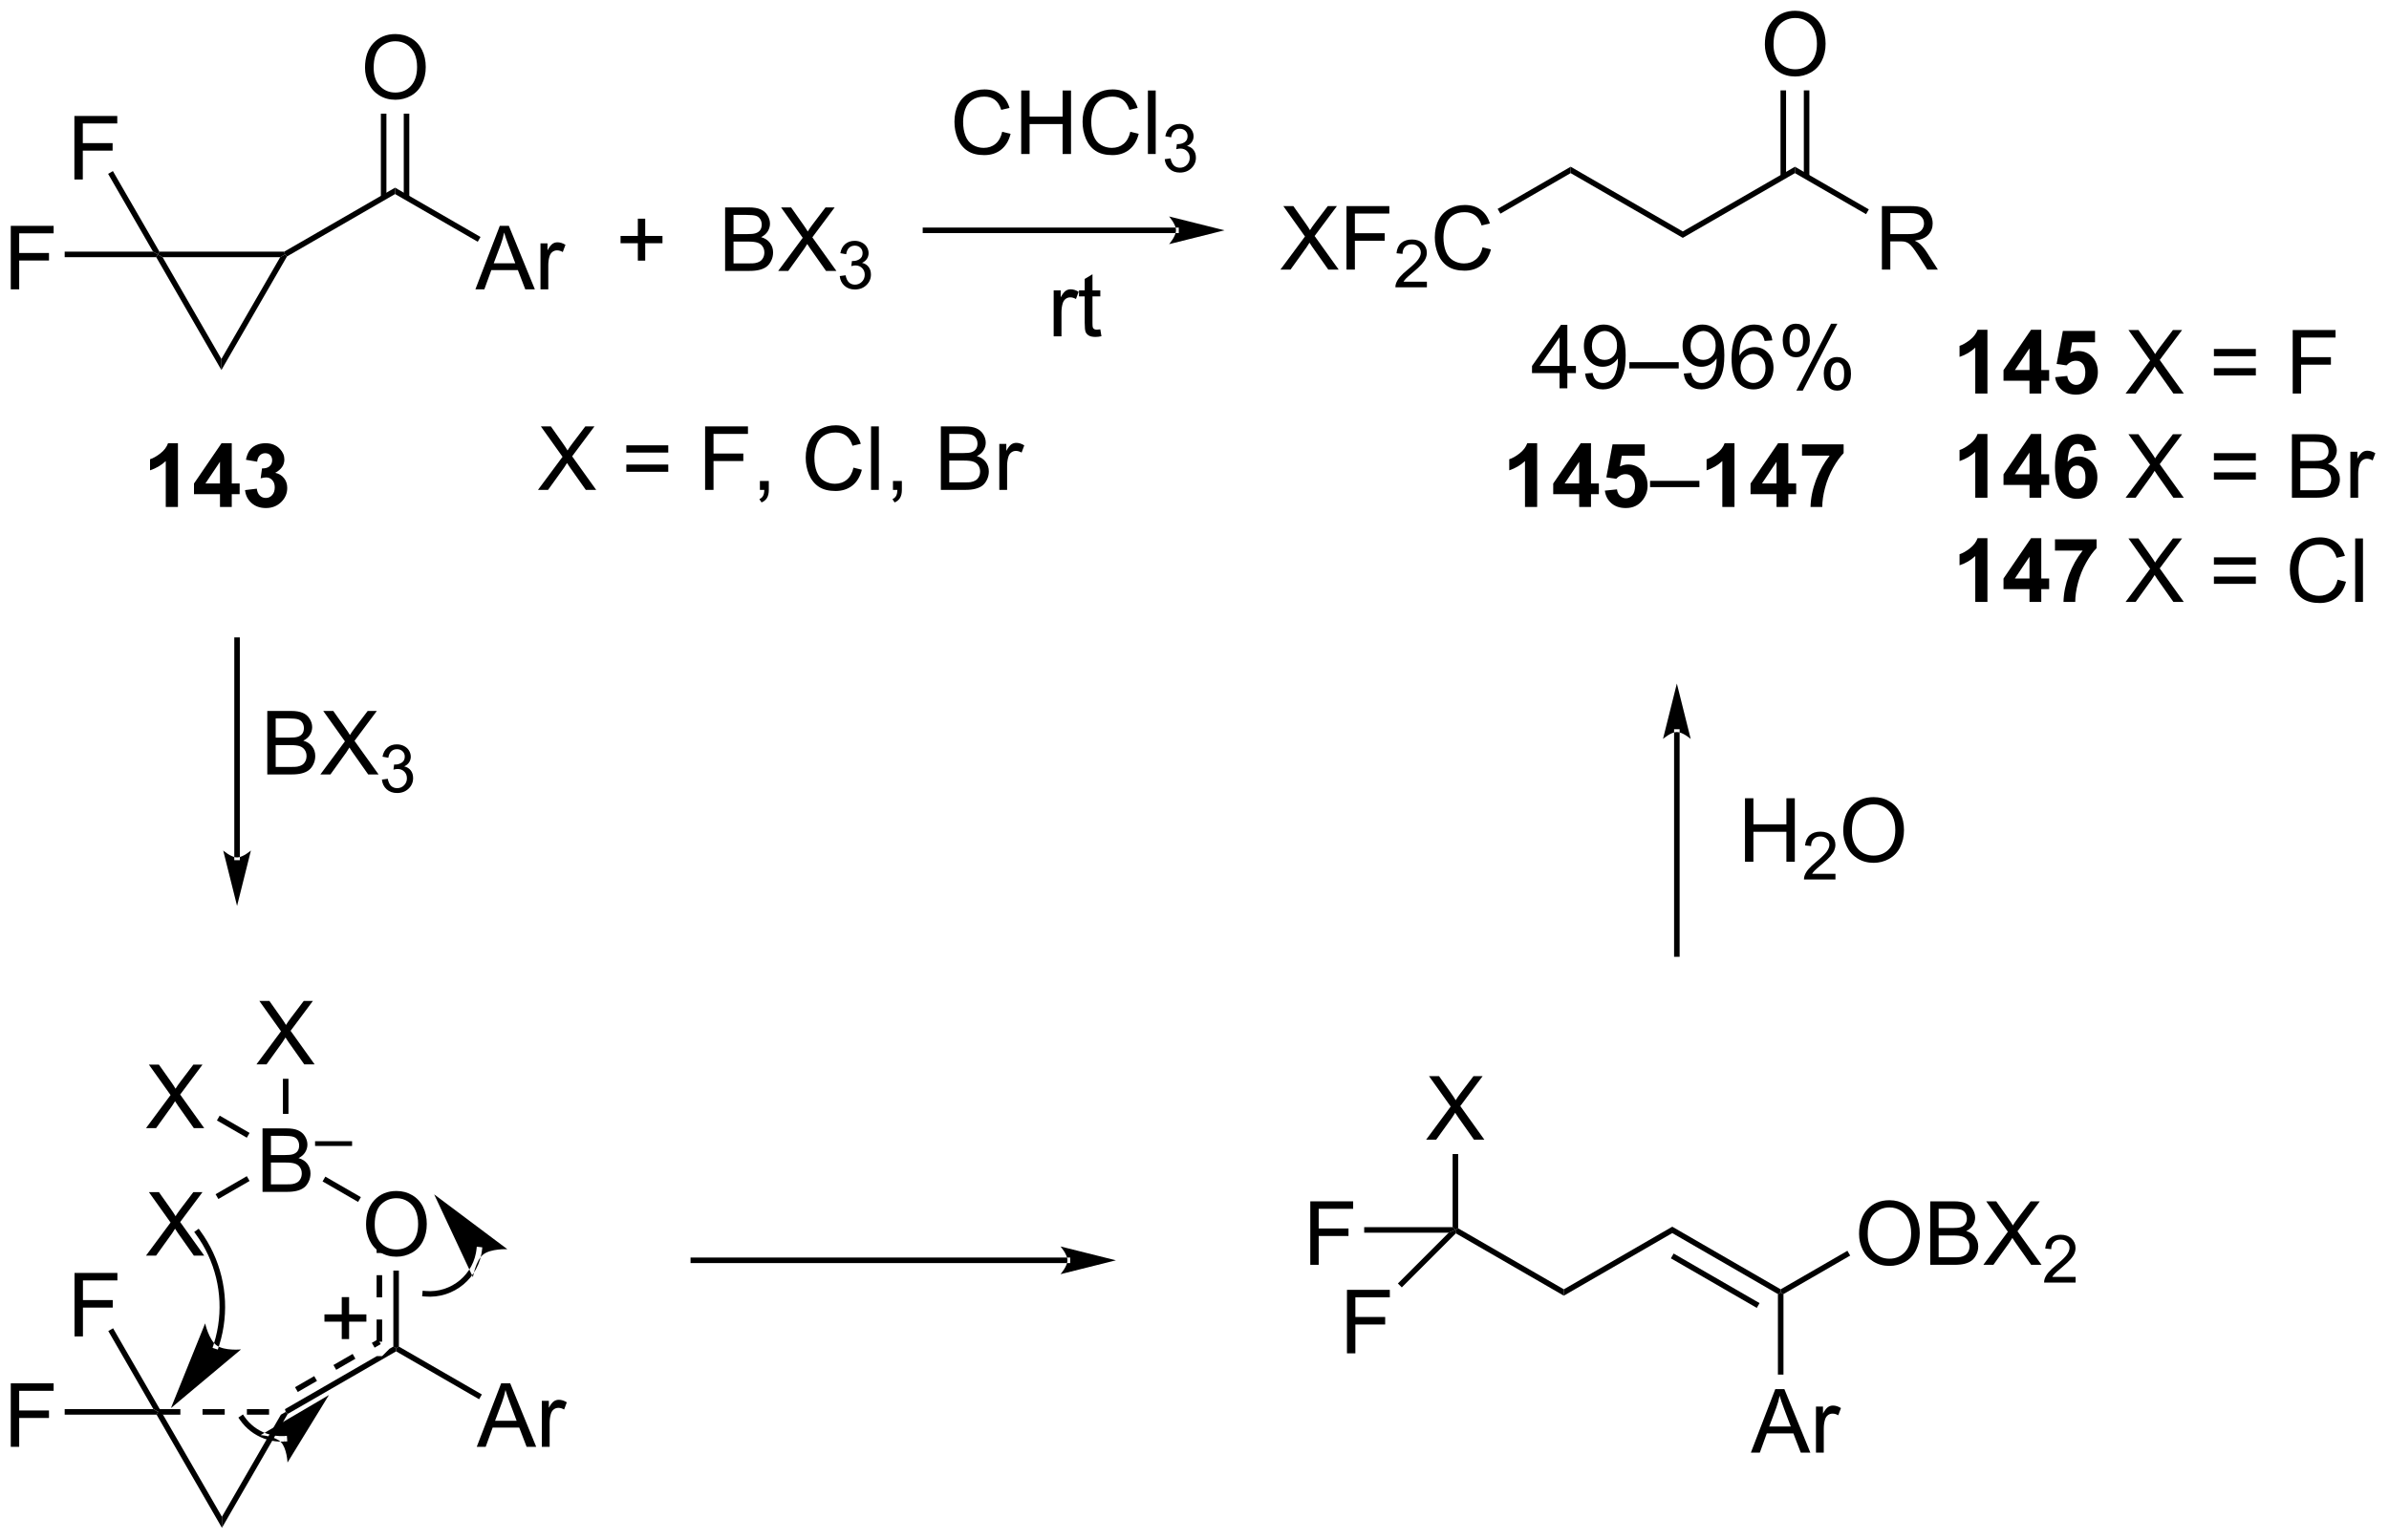 <?xml version="1.0" encoding="UTF-8"?>
<!DOCTYPE svg PUBLIC '-//W3C//DTD SVG 1.0//EN'
          'http://www.w3.org/TR/2001/REC-SVG-20010904/DTD/svg10.dtd'>
<svg stroke-dasharray="none" shape-rendering="auto" xmlns="http://www.w3.org/2000/svg" font-family="'Dialog'" text-rendering="auto" width="591" fill-opacity="1" color-interpolation="auto" color-rendering="auto" preserveAspectRatio="xMidYMid meet" font-size="12px" viewBox="0 0 591 381" fill="black" xmlns:xlink="http://www.w3.org/1999/xlink" stroke="black" image-rendering="auto" stroke-miterlimit="10" stroke-linecap="square" stroke-linejoin="miter" font-style="normal" stroke-width="1" height="381" stroke-dashoffset="0" font-weight="normal" stroke-opacity="1"
><!--Generated by the Batik Graphics2D SVG Generator--><defs id="genericDefs"
  /><g
  ><defs id="defs1"
    ><clipPath clipPathUnits="userSpaceOnUse" id="clipPath1"
      ><path d="M1.321 1.611 L222.673 1.611 L222.673 144.382 L1.321 144.382 L1.321 1.611 Z"
      /></clipPath
      ><clipPath clipPathUnits="userSpaceOnUse" id="clipPath2"
      ><path d="M-0.316 35.474 L-0.316 174.275 L214.882 174.275 L214.882 35.474 Z"
      /></clipPath
    ></defs
    ><g transform="scale(2.667,2.667) translate(-1.321,-1.611) matrix(1.029,0,0,1.029,1.646,-34.877)"
    ><path d="M6.39 51.643 L6.39 45.917 L10.255 45.917 L10.255 46.591 L7.148 46.591 L7.148 48.365 L9.835 48.365 L9.835 49.042 L7.148 49.042 L7.148 51.643 L6.39 51.643 Z" stroke="none" clip-path="url(#clipPath2)"
    /></g
    ><g transform="matrix(2.743,0,0,2.743,0.867,-97.302)"
    ><path d="M9.434 51.158 L9.867 50.908 L14.062 58.174 L13.917 58.424 L13.484 58.174 Z" stroke="none" clip-path="url(#clipPath2)"
    /></g
    ><g transform="matrix(2.743,0,0,2.743,0.867,-97.302)"
    ><path d="M13.773 58.674 L13.917 58.424 L14.35 58.674 L19.651 67.856 L19.651 68.856 Z" stroke="none" clip-path="url(#clipPath2)"
    /></g
    ><g transform="matrix(2.743,0,0,2.743,0.867,-97.302)"
    ><path d="M14.35 58.674 L13.917 58.424 L14.062 58.174 L25.318 58.174 L25.385 58.424 L24.952 58.674 Z" stroke="none" clip-path="url(#clipPath2)"
    /></g
    ><g transform="matrix(2.743,0,0,2.743,0.867,-97.302)"
    ><path d="M24.952 58.674 L25.385 58.424 L25.568 58.607 L19.651 68.856 L19.651 67.856 Z" stroke="none" clip-path="url(#clipPath2)"
    /></g
    ><g transform="matrix(2.743,0,0,2.743,0.867,-97.302)"
    ><path d="M0.656 61.574 L0.656 55.848 L4.521 55.848 L4.521 56.522 L1.414 56.522 L1.414 58.296 L4.102 58.296 L4.102 58.973 L1.414 58.973 L1.414 61.574 L0.656 61.574 Z" stroke="none" clip-path="url(#clipPath2)"
    /></g
    ><g transform="matrix(2.743,0,0,2.743,0.867,-97.302)"
    ><path d="M13.484 58.174 L13.917 58.424 L13.773 58.674 L5.517 58.674 L5.517 58.174 Z" stroke="none" clip-path="url(#clipPath2)"
    /></g
    ><g transform="matrix(2.743,0,0,2.743,0.867,-97.302)"
    ><path d="M25.568 58.607 L25.385 58.424 L25.318 58.174 L35.316 52.402 L35.316 52.979 Z" stroke="none" clip-path="url(#clipPath2)"
    /></g
    ><g transform="matrix(2.743,0,0,2.743,0.867,-97.302)"
    ><path d="M42.559 61.574 L44.759 55.848 L45.577 55.848 L47.921 61.574 L47.056 61.574 L46.39 59.84 L43.994 59.84 L43.366 61.574 L42.559 61.574 ZM44.212 59.223 L46.155 59.223 L45.556 57.637 Q45.283 56.913 45.15 56.449 Q45.041 56.999 44.843 57.543 L44.212 59.223 ZM48.429 61.574 L48.429 57.426 L49.062 57.426 L49.062 58.054 Q49.304 57.614 49.507 57.473 Q49.712 57.332 49.96 57.332 Q50.314 57.332 50.681 57.559 L50.439 58.21 Q50.181 58.059 49.923 58.059 Q49.694 58.059 49.509 58.197 Q49.327 58.335 49.249 58.582 Q49.132 58.957 49.132 59.403 L49.132 61.574 L48.429 61.574 Z" stroke="none" clip-path="url(#clipPath2)"
    /></g
    ><g transform="matrix(2.743,0,0,2.743,0.867,-97.302)"
    ><path d="M35.316 52.979 L35.316 52.402 L43.02 56.85 L42.77 57.283 Z" stroke="none" clip-path="url(#clipPath2)"
    /></g
    ><g transform="matrix(2.743,0,0,2.743,0.867,-97.302)"
    ><path d="M32.604 41.584 Q32.604 40.157 33.37 39.352 Q34.135 38.545 35.346 38.545 Q36.138 38.545 36.773 38.925 Q37.411 39.303 37.745 39.98 Q38.081 40.657 38.081 41.517 Q38.081 42.389 37.729 43.076 Q37.377 43.764 36.731 44.118 Q36.088 44.472 35.341 44.472 Q34.534 44.472 33.896 44.082 Q33.26 43.688 32.932 43.014 Q32.604 42.337 32.604 41.584 ZM33.385 41.595 Q33.385 42.631 33.94 43.227 Q34.497 43.821 35.338 43.821 Q36.193 43.821 36.745 43.22 Q37.299 42.618 37.299 41.514 Q37.299 40.813 37.062 40.293 Q36.825 39.772 36.37 39.485 Q35.916 39.196 35.349 39.196 Q34.544 39.196 33.963 39.751 Q33.385 40.303 33.385 41.595 Z" stroke="none" clip-path="url(#clipPath2)"
    /></g
    ><g transform="matrix(2.743,0,0,2.743,0.867,-97.302)"
    ><path d="M36.598 53.286 L36.598 45.726 L36.098 45.726 L36.098 53.286 ZM34.534 53.286 L34.534 45.726 L34.034 45.726 L34.034 53.286 Z" stroke="none" clip-path="url(#clipPath2)"
    /></g
    ><g transform="matrix(2.743,0,0,2.743,0.867,-97.302)"
    ><path d="M57.209 58.985 L57.209 57.414 L55.65 57.414 L55.65 56.758 L57.209 56.758 L57.209 55.201 L57.873 55.201 L57.873 56.758 L59.431 56.758 L59.431 57.414 L57.873 57.414 L57.873 58.985 L57.209 58.985 Z" stroke="none" clip-path="url(#clipPath2)"
    /></g
    ><g transform="matrix(2.743,0,0,2.743,0.867,-97.302)"
    ><path d="M105.744 56.499 L105.744 56.499 L83.15 56.499 L82.9 56.499 L82.9 55.999 L83.15 55.999 L105.744 55.999 L105.994 55.999 L105.994 56.499 ZM110.119 56.249 L105.119 54.999 C105.119 54.999 105.744 55.702 105.744 56.249 C105.744 56.795 105.119 57.499 105.119 57.499 Z" stroke="none" clip-path="url(#clipPath2)"
    /></g
    ><g transform="matrix(2.743,0,0,2.743,0.867,-97.302)"
    ><path d="M90.069 47.358 L90.826 47.548 Q90.59 48.483 89.97 48.975 Q89.35 49.465 88.457 49.465 Q87.53 49.465 86.949 49.087 Q86.371 48.709 86.066 47.996 Q85.764 47.28 85.764 46.459 Q85.764 45.563 86.105 44.9 Q86.449 44.233 87.079 43.886 Q87.709 43.54 88.467 43.54 Q89.326 43.54 89.912 43.978 Q90.498 44.415 90.73 45.209 L89.983 45.384 Q89.785 44.759 89.405 44.475 Q89.027 44.188 88.451 44.188 Q87.793 44.188 87.347 44.506 Q86.905 44.821 86.725 45.355 Q86.545 45.889 86.545 46.454 Q86.545 47.186 86.759 47.73 Q86.972 48.275 87.42 48.545 Q87.871 48.813 88.394 48.813 Q89.03 48.813 89.47 48.446 Q89.912 48.079 90.069 47.358 ZM91.784 49.366 L91.784 43.639 L92.541 43.639 L92.541 45.991 L95.518 45.991 L95.518 43.639 L96.276 43.639 L96.276 49.366 L95.518 49.366 L95.518 46.665 L92.541 46.665 L92.541 49.366 L91.784 49.366 ZM101.623 47.358 L102.381 47.548 Q102.144 48.483 101.525 48.975 Q100.905 49.465 100.011 49.465 Q99.084 49.465 98.504 49.087 Q97.925 48.709 97.621 47.996 Q97.319 47.28 97.319 46.459 Q97.319 45.563 97.66 44.9 Q98.004 44.233 98.634 43.886 Q99.264 43.54 100.022 43.54 Q100.881 43.54 101.467 43.978 Q102.053 44.415 102.285 45.209 L101.537 45.384 Q101.34 44.759 100.959 44.475 Q100.582 44.188 100.006 44.188 Q99.347 44.188 98.902 44.506 Q98.459 44.821 98.28 45.355 Q98.1 45.889 98.1 46.454 Q98.1 47.186 98.314 47.73 Q98.527 48.275 98.975 48.545 Q99.425 48.813 99.949 48.813 Q100.584 48.813 101.025 48.446 Q101.467 48.079 101.623 47.358 ZM103.211 49.366 L103.211 43.639 L103.914 43.639 L103.914 49.366 L103.211 49.366 Z" stroke="none" clip-path="url(#clipPath2)"
    /></g
    ><g transform="matrix(2.743,0,0,2.743,0.867,-97.302)"
    ><path d="M104.727 49.831 L105.254 49.761 Q105.346 50.21 105.563 50.407 Q105.782 50.604 106.096 50.604 Q106.467 50.604 106.723 50.346 Q106.981 50.089 106.981 49.708 Q106.981 49.344 106.743 49.11 Q106.506 48.874 106.139 48.874 Q105.991 48.874 105.768 48.932 L105.827 48.469 Q105.879 48.475 105.91 48.475 Q106.248 48.475 106.518 48.3 Q106.787 48.124 106.787 47.757 Q106.787 47.468 106.59 47.278 Q106.395 47.087 106.084 47.087 Q105.776 47.087 105.571 47.28 Q105.366 47.473 105.307 47.86 L104.78 47.766 Q104.877 47.235 105.219 46.944 Q105.563 46.653 106.073 46.653 Q106.424 46.653 106.719 46.803 Q107.016 46.954 107.172 47.216 Q107.329 47.475 107.329 47.768 Q107.329 48.048 107.178 48.276 Q107.03 48.505 106.737 48.639 Q107.118 48.727 107.329 49.005 Q107.54 49.28 107.54 49.696 Q107.54 50.259 107.129 50.651 Q106.719 51.042 106.092 51.042 Q105.528 51.042 105.153 50.706 Q104.78 50.368 104.727 49.831 Z" stroke="none" clip-path="url(#clipPath2)"
    /></g
    ><g transform="matrix(2.743,0,0,2.743,0.867,-97.302)"
    ><path d="M94.712 65.814 L94.712 61.665 L95.345 61.665 L95.345 62.293 Q95.587 61.853 95.79 61.712 Q95.996 61.571 96.243 61.571 Q96.597 61.571 96.964 61.798 L96.722 62.449 Q96.464 62.298 96.207 62.298 Q95.978 62.298 95.793 62.436 Q95.61 62.574 95.532 62.821 Q95.415 63.196 95.415 63.642 L95.415 65.814 L94.712 65.814 ZM98.918 65.183 L99.019 65.806 Q98.722 65.868 98.488 65.868 Q98.105 65.868 97.894 65.749 Q97.683 65.626 97.597 65.428 Q97.511 65.23 97.511 64.597 L97.511 62.212 L96.996 62.212 L96.996 61.665 L97.511 61.665 L97.511 60.636 L98.212 60.215 L98.212 61.665 L98.918 61.665 L98.918 62.212 L98.212 62.212 L98.212 64.636 Q98.212 64.939 98.248 65.025 Q98.285 65.111 98.368 65.163 Q98.454 65.212 98.61 65.212 Q98.728 65.212 98.918 65.183 Z" stroke="none" clip-path="url(#clipPath2)"
    /></g
    ><g transform="matrix(2.743,0,0,2.743,0.867,-97.302)"
    ><path d="M115.164 59.791 L117.377 56.807 L115.424 54.065 L116.328 54.065 L117.367 55.533 Q117.69 55.989 117.828 56.236 Q118.018 55.924 118.281 55.583 L119.432 54.065 L120.258 54.065 L118.245 56.763 L120.414 59.791 L119.476 59.791 L118.034 57.747 Q117.914 57.572 117.784 57.364 Q117.594 57.676 117.51 57.794 L116.073 59.791 L115.164 59.791 ZM121.12 59.791 L121.12 54.065 L124.984 54.065 L124.984 54.739 L121.877 54.739 L121.877 56.513 L124.565 56.513 L124.565 57.19 L121.877 57.19 L121.877 59.791 L121.12 59.791 Z" stroke="none" clip-path="url(#clipPath2)"
    /></g
    ><g transform="matrix(2.743,0,0,2.743,0.867,-97.302)"
    ><path d="M128.372 60.883 L128.372 61.391 L125.532 61.391 Q125.526 61.2 125.594 61.024 Q125.702 60.735 125.94 60.454 Q126.18 60.172 126.631 59.803 Q127.331 59.229 127.577 58.893 Q127.823 58.557 127.823 58.258 Q127.823 57.946 127.598 57.731 Q127.376 57.514 127.014 57.514 Q126.633 57.514 126.405 57.743 Q126.176 57.971 126.174 58.376 L125.631 58.321 Q125.688 57.713 126.051 57.397 Q126.415 57.079 127.026 57.079 Q127.645 57.079 128.004 57.422 Q128.366 57.764 128.366 58.27 Q128.366 58.528 128.26 58.778 Q128.155 59.026 127.909 59.301 Q127.665 59.577 127.096 60.057 Q126.622 60.456 126.487 60.598 Q126.352 60.741 126.264 60.883 L128.372 60.883 Z" stroke="none" clip-path="url(#clipPath2)"
    /></g
    ><g transform="matrix(2.743,0,0,2.743,0.867,-97.302)"
    ><path d="M133.39 57.783 L134.148 57.973 Q133.911 58.908 133.291 59.401 Q132.671 59.89 131.778 59.89 Q130.851 59.89 130.27 59.513 Q129.692 59.135 129.387 58.421 Q129.085 57.705 129.085 56.885 Q129.085 55.989 129.427 55.325 Q129.77 54.658 130.4 54.312 Q131.031 53.966 131.789 53.966 Q132.648 53.966 133.234 54.403 Q133.82 54.841 134.052 55.635 L133.304 55.809 Q133.106 55.184 132.726 54.901 Q132.348 54.614 131.773 54.614 Q131.114 54.614 130.669 54.932 Q130.226 55.247 130.046 55.781 Q129.867 56.315 129.867 56.88 Q129.867 57.611 130.08 58.156 Q130.294 58.7 130.742 58.971 Q131.192 59.239 131.716 59.239 Q132.351 59.239 132.791 58.872 Q133.234 58.505 133.39 57.783 Z" stroke="none" clip-path="url(#clipPath2)"
    /></g
    ><g transform="matrix(2.743,0,0,2.743,0.867,-97.302)"
    ><path d="M141.338 50.514 L141.338 51.091 L135.002 54.749 L134.752 54.316 Z" stroke="none" clip-path="url(#clipPath2)"
    /></g
    ><g transform="matrix(2.743,0,0,2.743,0.867,-97.302)"
    ><path d="M141.338 51.091 L141.338 50.514 L151.451 56.352 L151.451 56.93 Z" stroke="none" clip-path="url(#clipPath2)"
    /></g
    ><g transform="matrix(2.743,0,0,2.743,0.867,-97.302)"
    ><path d="M151.451 56.93 L151.451 56.352 L161.565 50.514 L161.565 51.091 Z" stroke="none" clip-path="url(#clipPath2)"
    /></g
    ><g transform="matrix(2.743,0,0,2.743,0.867,-97.302)"
    ><path d="M169.408 59.791 L169.408 54.065 L171.947 54.065 Q172.713 54.065 173.112 54.218 Q173.51 54.372 173.747 54.763 Q173.987 55.153 173.987 55.627 Q173.987 56.236 173.591 56.656 Q173.197 57.072 172.372 57.184 Q172.674 57.33 172.83 57.471 Q173.161 57.776 173.458 58.231 L174.455 59.791 L173.502 59.791 L172.744 58.598 Q172.411 58.083 172.195 57.809 Q171.981 57.536 171.812 57.426 Q171.643 57.317 171.466 57.276 Q171.338 57.247 171.044 57.247 L170.166 57.247 L170.166 59.791 L169.408 59.791 ZM170.166 56.591 L171.794 56.591 Q172.315 56.591 172.606 56.484 Q172.901 56.377 173.052 56.14 Q173.205 55.903 173.205 55.627 Q173.205 55.221 172.908 54.96 Q172.614 54.697 171.979 54.697 L170.166 54.697 L170.166 56.591 Z" stroke="none" clip-path="url(#clipPath2)"
    /></g
    ><g transform="matrix(2.743,0,0,2.743,0.867,-97.302)"
    ><path d="M161.565 51.091 L161.565 50.514 L168.228 54.361 L167.978 54.794 Z" stroke="none" clip-path="url(#clipPath2)"
    /></g
    ><g transform="matrix(2.743,0,0,2.743,0.867,-97.302)"
    ><path d="M158.853 39.485 Q158.853 38.058 159.618 37.253 Q160.384 36.446 161.595 36.446 Q162.387 36.446 163.022 36.826 Q163.66 37.204 163.993 37.881 Q164.329 38.558 164.329 39.417 Q164.329 40.29 163.978 40.977 Q163.626 41.665 162.98 42.019 Q162.337 42.373 161.59 42.373 Q160.782 42.373 160.144 41.983 Q159.509 41.589 159.181 40.915 Q158.853 40.238 158.853 39.485 ZM159.634 39.496 Q159.634 40.532 160.189 41.128 Q160.746 41.722 161.587 41.722 Q162.441 41.722 162.993 41.121 Q163.548 40.519 163.548 39.415 Q163.548 38.714 163.311 38.194 Q163.074 37.673 162.618 37.386 Q162.165 37.097 161.598 37.097 Q160.793 37.097 160.212 37.652 Q159.634 38.204 159.634 39.496 Z" stroke="none" clip-path="url(#clipPath2)"
    /></g
    ><g transform="matrix(2.743,0,0,2.743,0.867,-97.302)"
    ><path d="M162.866 51.409 L162.866 43.627 L162.366 43.627 L162.366 51.409 ZM160.764 51.409 L160.764 43.627 L160.264 43.627 L160.264 51.409 Z" stroke="none" clip-path="url(#clipPath2)"
    /></g
    ><g transform="matrix(2.743,0,0,2.743,0.867,-97.302)"
    ><path d="M178.925 70.974 L177.829 70.974 L177.829 66.836 Q177.228 67.399 176.41 67.669 L176.41 66.672 Q176.84 66.531 177.342 66.141 Q177.847 65.748 178.035 65.224 L178.925 65.224 L178.925 70.974 ZM182.719 70.974 L182.719 69.82 L180.375 69.82 L180.375 68.86 L182.859 65.224 L183.781 65.224 L183.781 68.857 L184.492 68.857 L184.492 69.82 L183.781 69.82 L183.781 70.974 L182.719 70.974 ZM182.719 68.857 L182.719 66.899 L181.403 68.857 L182.719 68.857 ZM185.032 69.5 L186.126 69.388 Q186.173 69.758 186.402 69.977 Q186.634 70.193 186.933 70.193 Q187.277 70.193 187.514 69.914 Q187.754 69.633 187.754 69.07 Q187.754 68.544 187.517 68.281 Q187.282 68.016 186.902 68.016 Q186.431 68.016 186.056 68.435 L185.165 68.305 L185.728 65.326 L188.629 65.326 L188.629 66.352 L186.558 66.352 L186.387 67.326 Q186.754 67.141 187.137 67.141 Q187.868 67.141 188.376 67.672 Q188.884 68.203 188.884 69.052 Q188.884 69.758 188.472 70.313 Q187.915 71.073 186.923 71.073 Q186.129 71.073 185.629 70.646 Q185.129 70.219 185.032 69.5 Z" stroke="none" clip-path="url(#clipPath2)"
    /></g
    ><g transform="matrix(2.743,0,0,2.743,0.867,-97.302)"
    ><path d="M191.384 70.974 L193.597 67.99 L191.644 65.248 L192.548 65.248 L193.587 66.716 Q193.91 67.172 194.048 67.419 Q194.238 67.107 194.501 66.766 L195.652 65.248 L196.478 65.248 L194.464 67.945 L196.634 70.974 L195.696 70.974 L194.254 68.93 Q194.134 68.755 194.004 68.547 Q193.814 68.86 193.73 68.977 L192.293 70.974 L191.384 70.974 ZM203.132 67.607 L199.351 67.607 L199.351 66.951 L203.132 66.951 L203.132 67.607 ZM203.132 69.344 L199.351 69.344 L199.351 68.688 L203.132 68.688 L203.132 69.344 ZM206.457 70.974 L206.457 65.248 L210.321 65.248 L210.321 65.922 L207.214 65.922 L207.214 67.695 L209.902 67.695 L209.902 68.373 L207.214 68.373 L207.214 70.974 L206.457 70.974 Z" stroke="none" clip-path="url(#clipPath2)"
    /></g
    ><g transform="matrix(2.743,0,0,2.743,0.867,-97.302)"
    ><path d="M178.925 80.374 L177.829 80.374 L177.829 76.236 Q177.228 76.799 176.41 77.07 L176.41 76.072 Q176.84 75.931 177.342 75.541 Q177.847 75.148 178.035 74.624 L178.925 74.624 L178.925 80.374 ZM182.719 80.374 L182.719 79.221 L180.375 79.221 L180.375 78.26 L182.859 74.624 L183.781 74.624 L183.781 78.257 L184.492 78.257 L184.492 79.221 L183.781 79.221 L183.781 80.374 L182.719 80.374 ZM182.719 78.257 L182.719 76.299 L181.403 78.257 L182.719 78.257 ZM188.735 76.049 L187.673 76.166 Q187.634 75.838 187.47 75.681 Q187.306 75.525 187.043 75.525 Q186.696 75.525 186.454 75.838 Q186.215 76.15 186.152 77.14 Q186.564 76.655 187.173 76.655 Q187.86 76.655 188.35 77.179 Q188.84 77.702 188.84 78.53 Q188.84 79.408 188.324 79.942 Q187.808 80.473 187.001 80.473 Q186.134 80.473 185.574 79.799 Q185.017 79.124 185.017 77.588 Q185.017 76.015 185.597 75.32 Q186.181 74.624 187.11 74.624 Q187.762 74.624 188.189 74.989 Q188.618 75.353 188.735 76.049 ZM186.246 78.445 Q186.246 78.978 186.491 79.27 Q186.738 79.562 187.056 79.562 Q187.36 79.562 187.564 79.325 Q187.767 79.085 187.767 78.541 Q187.767 77.984 187.548 77.723 Q187.329 77.463 187.001 77.463 Q186.683 77.463 186.465 77.713 Q186.246 77.96 186.246 78.445 Z" stroke="none" clip-path="url(#clipPath2)"
    /></g
    ><g transform="matrix(2.743,0,0,2.743,0.867,-97.302)"
    ><path d="M191.384 80.374 L193.597 77.39 L191.644 74.648 L192.548 74.648 L193.587 76.116 Q193.91 76.572 194.048 76.82 Q194.238 76.507 194.501 76.166 L195.652 74.648 L196.478 74.648 L194.464 77.346 L196.634 80.374 L195.696 80.374 L194.254 78.33 Q194.134 78.155 194.004 77.947 Q193.814 78.26 193.73 78.377 L192.293 80.374 L191.384 80.374 ZM203.132 77.007 L199.351 77.007 L199.351 76.351 L203.132 76.351 L203.132 77.007 ZM203.132 78.744 L199.351 78.744 L199.351 78.088 L203.132 78.088 L203.132 78.744 ZM206.386 80.374 L206.386 74.648 L208.535 74.648 Q209.191 74.648 209.587 74.822 Q209.985 74.994 210.209 75.356 Q210.433 75.718 210.433 76.111 Q210.433 76.478 210.233 76.804 Q210.035 77.127 209.634 77.327 Q210.152 77.478 210.431 77.846 Q210.712 78.213 210.712 78.713 Q210.712 79.116 210.54 79.463 Q210.371 79.806 210.121 79.994 Q209.871 80.181 209.493 80.278 Q209.118 80.374 208.571 80.374 L206.386 80.374 ZM207.144 77.054 L208.384 77.054 Q208.886 77.054 209.105 76.986 Q209.394 76.9 209.54 76.702 Q209.689 76.502 209.689 76.202 Q209.689 75.916 209.55 75.7 Q209.415 75.484 209.16 75.403 Q208.907 75.322 208.29 75.322 L207.144 75.322 L207.144 77.054 ZM207.144 79.697 L208.571 79.697 Q208.939 79.697 209.087 79.671 Q209.347 79.624 209.522 79.515 Q209.699 79.405 209.811 79.197 Q209.925 78.986 209.925 78.713 Q209.925 78.392 209.761 78.158 Q209.597 77.921 209.306 77.825 Q209.017 77.728 208.47 77.728 L207.144 77.728 L207.144 79.697 ZM211.657 80.374 L211.657 76.226 L212.29 76.226 L212.29 76.853 Q212.532 76.413 212.735 76.273 Q212.941 76.132 213.189 76.132 Q213.543 76.132 213.91 76.359 L213.668 77.01 Q213.41 76.859 213.152 76.859 Q212.923 76.859 212.738 76.997 Q212.556 77.135 212.478 77.382 Q212.36 77.757 212.36 78.202 L212.36 80.374 L211.657 80.374 Z" stroke="none" clip-path="url(#clipPath2)"
    /></g
    ><g transform="matrix(2.743,0,0,2.743,0.867,-97.302)"
    ><path d="M178.925 89.774 L177.829 89.774 L177.829 85.636 Q177.228 86.199 176.41 86.469 L176.41 85.472 Q176.84 85.332 177.342 84.941 Q177.847 84.548 178.035 84.024 L178.925 84.024 L178.925 89.774 ZM182.719 89.774 L182.719 88.621 L180.375 88.621 L180.375 87.66 L182.859 84.024 L183.781 84.024 L183.781 87.657 L184.492 87.657 L184.492 88.621 L183.781 88.621 L183.781 89.774 L182.719 89.774 ZM182.719 87.657 L182.719 85.699 L181.403 87.657 L182.719 87.657 ZM185.017 85.144 L185.017 84.126 L188.769 84.126 L188.769 84.923 Q188.306 85.378 187.824 86.235 Q187.345 87.089 187.092 88.053 Q186.84 89.016 186.845 89.774 L185.785 89.774 Q185.814 88.587 186.274 87.352 Q186.738 86.118 187.512 85.144 L185.017 85.144 Z" stroke="none" clip-path="url(#clipPath2)"
    /></g
    ><g transform="matrix(2.743,0,0,2.743,0.867,-97.302)"
    ><path d="M191.384 89.774 L193.597 86.79 L191.644 84.048 L192.548 84.048 L193.587 85.516 Q193.91 85.972 194.048 86.219 Q194.238 85.907 194.501 85.566 L195.652 84.048 L196.478 84.048 L194.464 86.746 L196.634 89.774 L195.696 89.774 L194.254 87.73 Q194.134 87.555 194.004 87.347 Q193.814 87.66 193.73 87.777 L192.293 89.774 L191.384 89.774 ZM203.132 86.407 L199.351 86.407 L199.351 85.751 L203.132 85.751 L203.132 86.407 ZM203.132 88.144 L199.351 88.144 L199.351 87.488 L203.132 87.488 L203.132 88.144 ZM210.504 87.766 L211.261 87.957 Q211.024 88.891 210.405 89.384 Q209.785 89.873 208.892 89.873 Q207.964 89.873 207.384 89.496 Q206.806 89.118 206.501 88.404 Q206.199 87.688 206.199 86.868 Q206.199 85.972 206.54 85.308 Q206.884 84.641 207.514 84.295 Q208.144 83.949 208.902 83.949 Q209.761 83.949 210.347 84.386 Q210.933 84.824 211.165 85.618 L210.418 85.792 Q210.22 85.167 209.839 84.884 Q209.462 84.597 208.886 84.597 Q208.228 84.597 207.782 84.915 Q207.339 85.23 207.16 85.764 Q206.98 86.298 206.98 86.863 Q206.98 87.594 207.194 88.139 Q207.407 88.683 207.855 88.954 Q208.306 89.222 208.829 89.222 Q209.464 89.222 209.905 88.855 Q210.347 88.488 210.504 87.766 ZM212.091 89.774 L212.091 84.048 L212.794 84.048 L212.794 89.774 L212.091 89.774 Z" stroke="none" clip-path="url(#clipPath2)"
    /></g
    ><g transform="matrix(2.743,0,0,2.743,0.867,-97.302)"
    ><path d="M20.814 112.823 L20.814 112.823 L20.814 93.225 L20.814 92.975 L21.314 92.975 L21.314 93.225 L21.314 112.823 L21.314 113.073 L20.814 113.073 ZM21.064 117.198 L22.314 112.198 C22.314 112.198 21.611 112.823 21.064 112.823 C20.517 112.823 19.814 112.198 19.814 112.198 Z" stroke="none" clip-path="url(#clipPath2)"
    /></g
    ><g transform="matrix(2.743,0,0,2.743,0.867,-97.302)"
    ><path d="M23.79 105.337 L23.79 99.61 L25.939 99.61 Q26.595 99.61 26.991 99.784 Q27.389 99.956 27.613 100.318 Q27.837 100.68 27.837 101.073 Q27.837 101.441 27.637 101.766 Q27.439 102.089 27.038 102.29 Q27.556 102.441 27.834 102.808 Q28.116 103.175 28.116 103.675 Q28.116 104.079 27.944 104.425 Q27.775 104.769 27.525 104.956 Q27.275 105.144 26.897 105.24 Q26.522 105.337 25.975 105.337 L23.79 105.337 ZM24.548 102.016 L25.788 102.016 Q26.29 102.016 26.509 101.948 Q26.798 101.862 26.944 101.665 Q27.092 101.464 27.092 101.165 Q27.092 100.878 26.954 100.662 Q26.819 100.446 26.564 100.365 Q26.311 100.284 25.694 100.284 L24.548 100.284 L24.548 102.016 ZM24.548 104.659 L25.975 104.659 Q26.342 104.659 26.491 104.633 Q26.751 104.587 26.926 104.477 Q27.103 104.368 27.215 104.159 Q27.329 103.948 27.329 103.675 Q27.329 103.355 27.165 103.12 Q27.001 102.883 26.709 102.787 Q26.42 102.691 25.874 102.691 L24.548 102.691 L24.548 104.659 ZM28.577 105.337 L30.79 102.352 L28.837 99.61 L29.741 99.61 L30.78 101.079 Q31.103 101.534 31.241 101.782 Q31.431 101.469 31.694 101.128 L32.845 99.61 L33.67 99.61 L31.657 102.308 L33.827 105.337 L32.889 105.337 L31.447 103.292 Q31.327 103.118 31.197 102.909 Q31.006 103.222 30.923 103.339 L29.485 105.337 L28.577 105.337 Z" stroke="none" clip-path="url(#clipPath2)"
    /></g
    ><g transform="matrix(2.743,0,0,2.743,0.867,-97.302)"
    ><path d="M34.128 105.802 L34.656 105.731 Q34.747 106.181 34.964 106.378 Q35.183 106.575 35.497 106.575 Q35.868 106.575 36.124 106.317 Q36.382 106.059 36.382 105.679 Q36.382 105.315 36.144 105.081 Q35.907 104.845 35.54 104.845 Q35.392 104.845 35.169 104.903 L35.228 104.44 Q35.281 104.446 35.312 104.446 Q35.65 104.446 35.919 104.27 Q36.189 104.095 36.189 103.728 Q36.189 103.439 35.991 103.249 Q35.796 103.058 35.486 103.058 Q35.177 103.058 34.972 103.251 Q34.767 103.444 34.708 103.831 L34.181 103.737 Q34.279 103.206 34.62 102.915 Q34.964 102.624 35.474 102.624 Q35.825 102.624 36.12 102.774 Q36.417 102.925 36.574 103.186 Q36.73 103.446 36.73 103.739 Q36.73 104.019 36.579 104.247 Q36.431 104.476 36.138 104.61 Q36.519 104.698 36.73 104.976 Q36.941 105.251 36.941 105.667 Q36.941 106.23 36.531 106.622 Q36.12 107.013 35.493 107.013 Q34.929 107.013 34.554 106.677 Q34.181 106.339 34.128 105.802 Z" stroke="none" clip-path="url(#clipPath2)"
    /></g
    ><g transform="matrix(2.743,0,0,2.743,0.867,-97.302)"
    ><path d="M12.852 137.244 L15.066 134.259 L13.113 131.517 L14.016 131.517 L15.055 132.986 Q15.378 133.441 15.516 133.689 Q15.706 133.376 15.969 133.035 L17.12 131.517 L17.946 131.517 L15.933 134.215 L18.102 137.244 L17.165 137.244 L15.722 135.199 Q15.602 135.025 15.472 134.816 Q15.282 135.129 15.198 135.246 L13.761 137.244 L12.852 137.244 Z" stroke="none" clip-path="url(#clipPath2)"
    /></g
    ><g transform="matrix(2.743,0,0,2.743,0.867,-97.302)"
    ><path d="M23.361 142.994 L23.361 137.267 L25.509 137.267 Q26.166 137.267 26.561 137.441 Q26.96 137.613 27.184 137.975 Q27.408 138.337 27.408 138.731 Q27.408 139.098 27.207 139.423 Q27.009 139.746 26.608 139.947 Q27.127 140.098 27.405 140.465 Q27.686 140.832 27.686 141.332 Q27.686 141.736 27.515 142.082 Q27.345 142.426 27.095 142.613 Q26.845 142.801 26.468 142.897 Q26.093 142.994 25.546 142.994 L23.361 142.994 ZM24.119 139.673 L25.358 139.673 Q25.861 139.673 26.08 139.606 Q26.369 139.519 26.515 139.322 Q26.663 139.121 26.663 138.822 Q26.663 138.535 26.525 138.319 Q26.39 138.103 26.134 138.022 Q25.882 137.941 25.265 137.941 L24.119 137.941 L24.119 139.673 ZM24.119 142.316 L25.546 142.316 Q25.913 142.316 26.061 142.29 Q26.322 142.244 26.496 142.134 Q26.673 142.025 26.785 141.816 Q26.9 141.606 26.9 141.332 Q26.9 141.012 26.736 140.777 Q26.572 140.54 26.28 140.444 Q25.991 140.348 25.444 140.348 L24.119 140.348 L24.119 142.316 Z" stroke="none" clip-path="url(#clipPath2)"
    /></g
    ><g transform="matrix(2.743,0,0,2.743,0.867,-97.302)"
    ><path d="M28.099 138.852 L28.099 138.426 L31.437 138.426 L31.437 138.852 L28.099 138.852 Z" stroke="none" clip-path="url(#clipPath2)"
    /></g
    ><g transform="matrix(2.743,0,0,2.743,0.867,-97.302)"
    ><path d="M19.248 136.551 L19.498 136.118 L22.194 137.675 L21.944 138.108 Z" stroke="none" clip-path="url(#clipPath2)"
    /></g
    ><g transform="matrix(2.743,0,0,2.743,0.867,-97.302)"
    ><path d="M22.811 131.494 L25.025 128.509 L23.072 125.767 L23.976 125.767 L25.015 127.236 Q25.337 127.691 25.476 127.939 Q25.666 127.626 25.929 127.285 L27.08 125.767 L27.905 125.767 L25.892 128.465 L28.061 131.494 L27.124 131.494 L25.681 129.449 Q25.561 129.275 25.431 129.066 Q25.241 129.379 25.158 129.496 L23.72 131.494 L22.811 131.494 Z" stroke="none" clip-path="url(#clipPath2)"
    /></g
    ><g transform="matrix(2.743,0,0,2.743,0.867,-97.302)"
    ><path d="M25.7 135.959 L25.2 135.959 L25.2 132.793 L25.7 132.793 Z" stroke="none" clip-path="url(#clipPath2)"
    /></g
    ><g transform="matrix(2.743,0,0,2.743,0.867,-97.302)"
    ><path d="M12.852 148.744 L15.066 145.759 L13.113 143.017 L14.016 143.017 L15.055 144.486 Q15.378 144.941 15.516 145.189 Q15.706 144.876 15.969 144.535 L17.12 143.017 L17.946 143.017 L15.933 145.715 L18.102 148.744 L17.165 148.744 L15.722 146.699 Q15.602 146.525 15.472 146.316 Q15.282 146.629 15.198 146.746 L13.761 148.744 L12.852 148.744 Z" stroke="none" clip-path="url(#clipPath2)"
    /></g
    ><g transform="matrix(2.743,0,0,2.743,0.867,-97.302)"
    ><path d="M21.944 141.579 L22.194 142.012 L19.377 143.638 L19.127 143.205 Z" stroke="none" clip-path="url(#clipPath2)"
    /></g
    ><g transform="matrix(2.743,0,0,2.743,0.867,-97.302)"
    ><path d="M32.697 145.954 Q32.697 144.527 33.463 143.723 Q34.229 142.915 35.44 142.915 Q36.231 142.915 36.867 143.296 Q37.505 143.673 37.838 144.35 Q38.174 145.027 38.174 145.887 Q38.174 146.759 37.822 147.447 Q37.471 148.134 36.825 148.488 Q36.182 148.843 35.434 148.843 Q34.627 148.843 33.989 148.452 Q33.354 148.059 33.025 147.384 Q32.697 146.707 32.697 145.954 ZM33.479 145.965 Q33.479 147.001 34.033 147.598 Q34.59 148.191 35.432 148.191 Q36.286 148.191 36.838 147.59 Q37.393 146.988 37.393 145.884 Q37.393 145.184 37.156 144.663 Q36.919 144.142 36.463 143.856 Q36.01 143.566 35.442 143.566 Q34.637 143.566 34.057 144.121 Q33.479 144.673 33.479 145.965 Z" stroke="none" clip-path="url(#clipPath2)"
    /></g
    ><g transform="matrix(2.743,0,0,2.743,0.867,-97.302)"
    ><path d="M28.776 142.052 L29.026 141.619 L32.23 143.469 L31.98 143.902 Z" stroke="none" clip-path="url(#clipPath2)"
    /></g
    ><g transform="matrix(2.743,0,0,2.743,0.867,-97.302)"
    ><path d="M35.159 150.096 L35.159 156.949 L35.409 157.094 L35.659 156.949 L35.659 150.096 Z" stroke="none" clip-path="url(#clipPath2)"
    /></g
    ><g transform="matrix(2.743,0,0,2.743,0.867,-97.302)"
    ><path d="M42.681 165.994 L44.881 160.267 L45.699 160.267 L48.043 165.994 L47.178 165.994 L46.511 164.259 L44.115 164.259 L43.488 165.994 L42.681 165.994 ZM44.334 163.642 L46.277 163.642 L45.678 162.056 Q45.404 161.332 45.272 160.869 Q45.162 161.418 44.964 161.962 L44.334 163.642 ZM48.55 165.994 L48.55 161.845 L49.183 161.845 L49.183 162.473 Q49.425 162.033 49.629 161.892 Q49.834 161.751 50.082 161.751 Q50.436 161.751 50.803 161.978 L50.561 162.629 Q50.303 162.478 50.045 162.478 Q49.816 162.478 49.631 162.616 Q49.449 162.754 49.371 163.001 Q49.254 163.376 49.254 163.822 L49.254 165.994 L48.55 165.994 Z" stroke="none" clip-path="url(#clipPath2)"
    /></g
    ><g transform="matrix(2.743,0,0,2.743,0.867,-97.302)"
    ><path d="M35.659 156.949 L35.409 157.094 L35.409 157.382 L42.892 161.702 L43.142 161.269 L35.659 156.949 Z" stroke="none" clip-path="url(#clipPath2)"
    /></g
    ><g transform="matrix(2.743,0,0,2.743,0.867,-97.302)"
    ><path d="M35.159 156.949 L34.807 157.152 L34.807 157.152 L34.149 157.81 L33.668 157.81 L25.383 162.594 L25.45 162.844 L25.633 163.026 L35.409 157.382 L35.409 157.094 L35.159 156.949 Z" stroke="none" clip-path="url(#clipPath2)"
    /></g
    ><g transform="matrix(2.743,0,0,2.743,0.867,-97.302)"
    ><path d="M25.45 162.844 L25.017 163.094 L19.7 172.303 L19.7 173.303 L25.633 163.026 L25.45 162.844 Z" stroke="none" clip-path="url(#clipPath2)"
    /></g
    ><g transform="matrix(2.743,0,0,2.743,0.867,-97.302)"
    ><path d="M19.7 172.303 L19.7 173.303 L13.806 163.094 L13.95 162.844 L14.383 163.094 Z" stroke="none" clip-path="url(#clipPath2)"
    /></g
    ><g transform="matrix(2.743,0,0,2.743,0.867,-97.302)"
    ><path d="M6.406 156.034 L6.406 150.308 L10.271 150.308 L10.271 150.982 L7.164 150.982 L7.164 152.756 L9.852 152.756 L9.852 153.433 L7.164 153.433 L7.164 156.034 L6.406 156.034 Z" stroke="none" clip-path="url(#clipPath2)"
    /></g
    ><g transform="matrix(2.743,0,0,2.743,0.867,-97.302)"
    ><path d="M14.094 162.594 L13.95 162.844 L13.517 162.594 L9.45 155.549 L9.883 155.299 Z" stroke="none" clip-path="url(#clipPath2)"
    /></g
    ><g transform="matrix(2.743,0,0,2.743,0.867,-97.302)"
    ><path d="M0.656 165.994 L0.656 160.267 L4.521 160.267 L4.521 160.941 L1.414 160.941 L1.414 162.715 L4.102 162.715 L4.102 163.392 L1.414 163.392 L1.414 165.994 L0.656 165.994 Z" stroke="none" clip-path="url(#clipPath2)"
    /></g
    ><g transform="matrix(2.743,0,0,2.743,0.867,-97.302)"
    ><path d="M13.517 162.594 L13.95 162.844 L13.806 163.094 L5.517 163.094 L5.517 162.594 Z" stroke="none" clip-path="url(#clipPath2)"
    /></g
    ><g transform="matrix(2.743,0,0,2.743,0.867,-97.302)"
    ><path d="M13.95 162.594 L13.95 163.094 L15.95 163.094 L15.95 162.594 ZM17.95 162.594 L17.95 163.094 L19.95 163.094 L19.95 162.594 ZM21.95 162.594 L21.95 163.094 L23.95 163.094 L23.95 162.594 Z" stroke="none" clip-path="url(#clipPath2)"
    /></g
    ><g transform="matrix(2.743,0,0,2.743,0.867,-97.302)"
    ><path d="M26.541 161.048 L28.273 160.048 L28.023 159.614 L26.291 160.614 ZM30.005 159.048 L31.737 158.048 L31.487 157.614 L29.755 158.614 ZM33.469 157.048 L34.024 156.727 L33.774 156.294 L33.219 156.614 Z" stroke="none" clip-path="url(#clipPath2)"
    /></g
    ><g transform="matrix(2.743,0,0,2.743,0.867,-97.302)"
    ><path d="M34.149 156.51 L34.149 154.51 L33.649 154.51 L33.649 156.51 ZM34.149 152.51 L34.149 150.51 L33.649 150.51 L33.649 152.51 ZM34.149 148.51 L34.149 147.869 L33.649 147.869 L33.649 148.51 Z" stroke="none" clip-path="url(#clipPath2)"
    /></g
    ><g transform="matrix(2.743,0,0,2.743,0.867,-97.302)"
    ><path d="M18.929 156.829 L18.929 156.829 C18.929 156.829 18.929 156.829 18.929 156.829 L18.929 156.829 C18.929 156.829 18.93 156.826 18.931 156.824 L19.168 156.905 L18.93 156.827 C18.93 156.826 18.931 156.824 18.932 156.822 L19.169 156.9 L18.931 156.822 C18.932 156.819 18.933 156.817 18.934 156.814 L19.172 156.892 L18.934 156.814 C18.938 156.803 18.941 156.793 18.945 156.782 L19.183 156.859 L18.945 156.782 C18.959 156.739 18.972 156.696 18.986 156.652 L18.986 156.652 C19.04 156.479 19.09 156.304 19.135 156.128 L19.377 156.19 L19.135 156.128 C19.226 155.775 19.3 155.417 19.356 155.054 L19.356 155.054 C19.805 152.15 19.083 149.186 17.347 146.815 L17.199 146.613 L17.603 146.318 L17.75 146.52 C19.564 148.998 20.32 152.095 19.85 155.13 L19.603 155.092 L19.85 155.13 C19.791 155.51 19.714 155.884 19.619 156.253 L19.619 156.253 C19.572 156.437 19.52 156.62 19.463 156.801 L19.225 156.726 L19.463 156.801 C19.449 156.846 19.435 156.891 19.42 156.936 L19.42 156.936 C19.417 156.947 19.413 156.959 19.409 156.97 L19.409 156.97 C19.408 156.973 19.407 156.976 19.406 156.978 L19.406 156.979 C19.406 156.98 19.406 156.98 19.405 156.982 L19.404 156.985 C19.405 156.983 19.405 156.982 19.405 156.982 L19.405 156.982 C19.405 156.982 19.405 156.982 19.405 156.982 L19.329 157.22 L18.853 157.067 ZM15.099 162.502 L21.421 157.207 C21.421 157.207 19.923 157.355 19.215 156.84 C18.507 156.325 18.185 154.855 18.185 154.855 Z" stroke="none" clip-path="url(#clipPath2)"
    /></g
    ><g transform="matrix(2.743,0,0,2.743,0.867,-97.302)"
    ><path d="M25.344 165.518 L25.344 165.518 C25.344 165.518 25.344 165.518 25.344 165.518 L25.344 165.518 C25.345 165.518 25.336 165.519 25.325 165.519 L25.325 165.269 L25.343 165.518 L25.342 165.518 L25.342 165.518 L25.342 165.518 L25.337 165.519 C25.337 165.519 25.337 165.519 25.337 165.519 L25.337 165.519 C25.337 165.519 25.338 165.519 25.339 165.519 L25.337 165.519 C25.333 165.519 25.329 165.519 25.325 165.519 L25.325 165.519 C25.311 165.52 25.296 165.521 25.282 165.522 L25.27 165.272 L25.282 165.522 C25.253 165.523 25.223 165.524 25.194 165.525 L25.194 165.525 C25.078 165.528 24.961 165.527 24.846 165.522 L24.858 165.272 L24.846 165.522 C24.383 165.499 23.928 165.406 23.498 165.248 L23.584 165.013 L23.498 165.248 C22.636 164.931 21.871 164.355 21.324 163.563 L21.182 163.358 L21.594 163.074 L21.736 163.279 C22.222 163.983 22.903 164.497 23.67 164.778 L23.67 164.778 C24.053 164.919 24.458 165.002 24.87 165.022 L24.87 165.022 C24.973 165.027 25.076 165.028 25.18 165.025 L25.187 165.275 L25.18 165.025 C25.206 165.025 25.232 165.024 25.258 165.022 L25.258 165.022 C25.271 165.022 25.284 165.021 25.297 165.02 L25.311 165.27 L25.297 165.02 C25.3 165.02 25.303 165.02 25.306 165.02 L25.321 165.269 L25.304 165.02 C25.306 165.02 25.308 165.02 25.31 165.019 L25.31 165.019 C25.31 165.019 25.311 165.019 25.311 165.019 L25.324 165.269 L25.306 165.02 L25.307 165.02 L25.307 165.02 L25.308 165.02 L25.325 165.019 C25.315 165.019 25.307 165.02 25.308 165.02 L25.308 165.02 C25.308 165.02 25.308 165.02 25.308 165.02 L25.558 165.002 L25.593 165.501 ZM29.348 161.323 L23.189 164.939 C23.189 164.939 24.49 165.028 25.021 165.569 C25.551 166.109 25.615 167.411 25.615 167.411 Z" stroke="none" clip-path="url(#clipPath2)"
    /></g
    ><g transform="matrix(2.743,0,0,2.743,0.867,-97.302)"
    ><path d="M95.952 149.419 L95.952 149.419 L62.212 149.419 L61.962 149.419 L61.962 148.919 L62.212 148.919 L95.952 148.919 L96.202 148.919 L96.202 149.419 ZM100.327 149.169 L95.327 147.919 C95.327 147.919 95.952 148.622 95.952 149.169 C95.952 149.716 95.327 150.419 95.327 150.419 Z" stroke="none" clip-path="url(#clipPath2)"
    /></g
    ><g transform="matrix(2.743,0,0,2.743,0.867,-97.302)"
    ><path d="M117.856 149.575 L117.856 143.849 L121.721 143.849 L121.721 144.523 L118.614 144.523 L118.614 146.297 L121.301 146.297 L121.301 146.974 L118.614 146.974 L118.614 149.575 L117.856 149.575 Z" stroke="none" clip-path="url(#clipPath2)"
    /></g
    ><g transform="matrix(2.743,0,0,2.743,0.867,-97.302)"
    ><path d="M130.692 146.175 L130.942 146.425 L130.338 146.675 L122.717 146.675 L122.717 146.175 Z" stroke="none" clip-path="url(#clipPath2)"
    /></g
    ><g transform="matrix(2.743,0,0,2.743,0.867,-97.302)"
    ><path d="M128.304 138.283 L130.517 135.298 L128.564 132.556 L129.468 132.556 L130.507 134.025 Q130.829 134.481 130.968 134.728 Q131.158 134.416 131.421 134.075 L132.572 132.556 L133.397 132.556 L131.384 135.254 L133.554 138.283 L132.616 138.283 L131.173 136.238 Q131.054 136.064 130.923 135.856 Q130.733 136.168 130.65 136.285 L129.212 138.283 L128.304 138.283 Z" stroke="none" clip-path="url(#clipPath2)"
    /></g
    ><g transform="matrix(2.743,0,0,2.743,0.867,-97.302)"
    ><path d="M131.192 146.281 L130.942 146.425 L130.692 146.175 L130.692 139.583 L131.192 139.583 Z" stroke="none" clip-path="url(#clipPath2)"
    /></g
    ><g transform="matrix(2.743,0,0,2.743,0.867,-97.302)"
    ><path d="M121.163 157.56 L121.163 151.833 L125.028 151.833 L125.028 152.508 L121.921 152.508 L121.921 154.281 L124.609 154.281 L124.609 154.958 L121.921 154.958 L121.921 157.56 L121.163 157.56 Z" stroke="none" clip-path="url(#clipPath2)"
    /></g
    ><g transform="matrix(2.743,0,0,2.743,0.867,-97.302)"
    ><path d="M130.338 146.675 L130.942 146.425 L130.983 146.738 L126.109 151.612 L125.755 151.258 Z" stroke="none" clip-path="url(#clipPath2)"
    /></g
    ><g transform="matrix(2.743,0,0,2.743,0.867,-97.302)"
    ><path d="M130.983 146.738 L130.942 146.425 L131.192 146.281 L140.721 151.783 L140.721 152.36 Z" stroke="none" clip-path="url(#clipPath2)"
    /></g
    ><g transform="matrix(2.743,0,0,2.743,0.867,-97.302)"
    ><path d="M140.721 152.36 L140.721 151.783 L150.501 146.136 L150.501 146.714 Z" stroke="none" clip-path="url(#clipPath2)"
    /></g
    ><g transform="matrix(2.743,0,0,2.743,0.867,-97.302)"
    ><path d="M150.501 146.714 L150.501 146.136 L160.28 151.783 L160.28 152.071 L160.03 152.216 ZM150.376 148.989 L158.123 153.461 L158.373 153.028 L150.626 148.556 Z" stroke="none" clip-path="url(#clipPath2)"
    /></g
    ><g transform="matrix(2.743,0,0,2.743,0.867,-97.302)"
    ><path d="M167.348 146.786 Q167.348 145.359 168.113 144.554 Q168.879 143.747 170.09 143.747 Q170.882 143.747 171.517 144.127 Q172.155 144.505 172.488 145.182 Q172.824 145.859 172.824 146.718 Q172.824 147.591 172.473 148.278 Q172.121 148.966 171.475 149.32 Q170.832 149.674 170.085 149.674 Q169.277 149.674 168.639 149.283 Q168.004 148.89 167.676 148.216 Q167.348 147.539 167.348 146.786 ZM168.129 146.797 Q168.129 147.833 168.684 148.429 Q169.241 149.023 170.082 149.023 Q170.936 149.023 171.488 148.422 Q172.043 147.82 172.043 146.716 Q172.043 146.015 171.806 145.494 Q171.569 144.974 171.113 144.687 Q170.66 144.398 170.093 144.398 Q169.288 144.398 168.707 144.953 Q168.129 145.505 168.129 146.797 ZM173.768 149.575 L173.768 143.849 L175.917 143.849 Q176.573 143.849 176.969 144.023 Q177.367 144.195 177.591 144.557 Q177.815 144.919 177.815 145.312 Q177.815 145.679 177.615 146.005 Q177.417 146.328 177.016 146.528 Q177.534 146.679 177.813 147.047 Q178.094 147.414 178.094 147.914 Q178.094 148.317 177.922 148.664 Q177.753 149.007 177.503 149.195 Q177.253 149.382 176.875 149.479 Q176.5 149.575 175.953 149.575 L173.768 149.575 ZM174.526 146.255 L175.766 146.255 Q176.268 146.255 176.487 146.187 Q176.776 146.101 176.922 145.903 Q177.07 145.703 177.07 145.403 Q177.07 145.117 176.932 144.901 Q176.797 144.685 176.542 144.604 Q176.289 144.523 175.672 144.523 L174.526 144.523 L174.526 146.255 ZM174.526 148.898 L175.953 148.898 Q176.32 148.898 176.469 148.872 Q176.729 148.825 176.904 148.716 Q177.081 148.606 177.193 148.398 Q177.307 148.187 177.307 147.914 Q177.307 147.593 177.143 147.359 Q176.979 147.122 176.688 147.026 Q176.399 146.929 175.852 146.929 L174.526 146.929 L174.526 148.898 ZM178.555 149.575 L180.768 146.591 L178.815 143.849 L179.719 143.849 L180.758 145.317 Q181.081 145.773 181.219 146.02 Q181.409 145.708 181.672 145.367 L182.823 143.849 L183.649 143.849 L181.636 146.547 L183.805 149.575 L182.867 149.575 L181.424 147.531 Q181.305 147.356 181.174 147.148 Q180.984 147.46 180.901 147.578 L179.464 149.575 L178.555 149.575 Z" stroke="none" clip-path="url(#clipPath2)"
    /></g
    ><g transform="matrix(2.743,0,0,2.743,0.867,-97.302)"
    ><path d="M186.876 150.667 L186.876 151.175 L184.036 151.175 Q184.03 150.984 184.098 150.808 Q184.206 150.519 184.444 150.238 Q184.684 149.956 185.136 149.587 Q185.835 149.013 186.081 148.677 Q186.327 148.341 186.327 148.042 Q186.327 147.73 186.102 147.515 Q185.88 147.298 185.518 147.298 Q185.137 147.298 184.909 147.527 Q184.68 147.755 184.679 148.16 L184.136 148.105 Q184.192 147.497 184.555 147.181 Q184.919 146.863 185.53 146.863 Q186.149 146.863 186.509 147.206 Q186.87 147.548 186.87 148.054 Q186.87 148.312 186.764 148.562 Q186.659 148.81 186.413 149.085 Q186.169 149.361 185.6 149.841 Q185.126 150.239 184.991 150.382 Q184.856 150.525 184.768 150.667 L186.876 150.667 Z" stroke="none" clip-path="url(#clipPath2)"
    /></g
    ><g transform="matrix(2.743,0,0,2.743,0.867,-97.302)"
    ><path d="M160.53 152.216 L160.28 152.071 L160.28 151.783 L166.297 148.309 L166.547 148.742 Z" stroke="none" clip-path="url(#clipPath2)"
    /></g
    ><g transform="matrix(2.743,0,0,2.743,0.867,-97.302)"
    ><path d="M157.592 166.514 L159.793 160.787 L160.611 160.787 L162.954 166.514 L162.09 166.514 L161.423 164.779 L159.027 164.779 L158.4 166.514 L157.592 166.514 ZM159.246 164.162 L161.189 164.162 L160.59 162.576 Q160.316 161.852 160.183 161.389 Q160.074 161.938 159.876 162.482 L159.246 164.162 ZM163.462 166.514 L163.462 162.365 L164.095 162.365 L164.095 162.993 Q164.337 162.553 164.54 162.412 Q164.746 162.271 164.993 162.271 Q165.347 162.271 165.715 162.498 L165.472 163.149 Q165.215 162.998 164.957 162.998 Q164.728 162.998 164.543 163.136 Q164.361 163.274 164.282 163.521 Q164.165 163.896 164.165 164.342 L164.165 166.514 L163.462 166.514 Z" stroke="none" clip-path="url(#clipPath2)"
    /></g
    ><g transform="matrix(2.743,0,0,2.743,0.867,-97.302)"
    ><path d="M160.03 152.216 L160.28 152.071 L160.53 152.216 L160.53 159.479 L160.03 159.479 Z" stroke="none" clip-path="url(#clipPath2)"
    /></g
    ><g transform="matrix(2.743,0,0,2.743,0.867,-97.302)"
    ><path d="M151.165 101.511 L151.165 101.511 L151.165 121.537 L151.165 121.787 L150.665 121.787 L150.665 121.537 L150.665 101.511 L150.665 101.261 L151.165 101.261 ZM150.915 97.136 L149.665 102.136 C149.665 102.136 150.368 101.511 150.915 101.511 C151.462 101.511 152.165 102.136 152.165 102.136 Z" stroke="none" clip-path="url(#clipPath2)"
    /></g
    ><g transform="matrix(2.743,0,0,2.743,0.867,-97.302)"
    ><path d="M157.06 113.212 L157.06 107.485 L157.818 107.485 L157.818 109.837 L160.795 109.837 L160.795 107.485 L161.553 107.485 L161.553 113.212 L160.795 113.212 L160.795 110.511 L157.818 110.511 L157.818 113.212 L157.06 113.212 Z" stroke="none" clip-path="url(#clipPath2)"
    /></g
    ><g transform="matrix(2.743,0,0,2.743,0.867,-97.302)"
    ><path d="M165.219 114.304 L165.219 114.811 L162.379 114.811 Q162.373 114.62 162.441 114.444 Q162.549 114.155 162.787 113.874 Q163.027 113.593 163.478 113.224 Q164.178 112.649 164.424 112.314 Q164.67 111.978 164.67 111.679 Q164.67 111.366 164.445 111.151 Q164.223 110.934 163.861 110.934 Q163.48 110.934 163.252 111.163 Q163.023 111.392 163.021 111.796 L162.478 111.741 Q162.535 111.134 162.898 110.817 Q163.262 110.499 163.873 110.499 Q164.492 110.499 164.851 110.843 Q165.213 111.184 165.213 111.69 Q165.213 111.948 165.107 112.198 Q165.002 112.446 164.756 112.722 Q164.512 112.997 163.943 113.478 Q163.469 113.876 163.334 114.019 Q163.199 114.161 163.111 114.304 L165.219 114.304 Z" stroke="none" clip-path="url(#clipPath2)"
    /></g
    ><g transform="matrix(2.743,0,0,2.743,0.867,-97.302)"
    ><path d="M165.922 110.422 Q165.922 108.995 166.688 108.191 Q167.453 107.383 168.664 107.383 Q169.456 107.383 170.091 107.764 Q170.729 108.141 171.063 108.818 Q171.399 109.495 171.399 110.355 Q171.399 111.227 171.047 111.915 Q170.696 112.602 170.05 112.956 Q169.406 113.311 168.659 113.311 Q167.852 113.311 167.214 112.92 Q166.578 112.527 166.25 111.852 Q165.922 111.175 165.922 110.422 ZM166.703 110.433 Q166.703 111.469 167.258 112.066 Q167.815 112.659 168.656 112.659 Q169.511 112.659 170.063 112.058 Q170.617 111.456 170.617 110.352 Q170.617 109.652 170.381 109.131 Q170.143 108.61 169.688 108.323 Q169.235 108.034 168.667 108.034 Q167.862 108.034 167.281 108.589 Q166.703 109.141 166.703 110.433 Z" stroke="none" clip-path="url(#clipPath2)"
    /></g
    ><g transform="matrix(2.743,0,0,2.743,0.867,-97.302)"
    ><path d="M15.731 81.207 L14.634 81.207 L14.634 77.069 Q14.033 77.631 13.215 77.902 L13.215 76.904 Q13.645 76.764 14.148 76.373 Q14.653 75.98 14.84 75.457 L15.731 75.457 L15.731 81.207 ZM19.524 81.207 L19.524 80.053 L17.18 80.053 L17.18 79.092 L19.664 75.457 L20.586 75.457 L20.586 79.089 L21.297 79.089 L21.297 80.053 L20.586 80.053 L20.586 81.207 L19.524 81.207 ZM19.524 79.089 L19.524 77.131 L18.209 79.089 L19.524 79.089 ZM21.783 79.686 L22.845 79.558 Q22.895 79.964 23.116 80.18 Q23.34 80.394 23.658 80.394 Q23.997 80.394 24.228 80.136 Q24.463 79.878 24.463 79.441 Q24.463 79.027 24.239 78.785 Q24.017 78.542 23.697 78.542 Q23.486 78.542 23.192 78.623 L23.314 77.73 Q23.759 77.74 23.994 77.537 Q24.228 77.332 24.228 76.99 Q24.228 76.701 24.056 76.529 Q23.884 76.358 23.598 76.358 Q23.317 76.358 23.116 76.553 Q22.918 76.748 22.877 77.123 L21.864 76.951 Q21.97 76.433 22.181 76.123 Q22.395 75.811 22.775 75.634 Q23.158 75.457 23.629 75.457 Q24.439 75.457 24.926 75.972 Q25.33 76.394 25.33 76.925 Q25.33 77.678 24.504 78.128 Q24.997 78.233 25.291 78.6 Q25.588 78.967 25.588 79.488 Q25.588 80.24 25.035 80.774 Q24.486 81.305 23.666 81.305 Q22.887 81.305 22.374 80.858 Q21.864 80.41 21.783 79.686 Z" stroke="none" clip-path="url(#clipPath2)"
    /></g
    ><g transform="matrix(2.743,0,0,2.743,0.867,-97.302)"
    ><path d="M138.315 81.207 L137.219 81.207 L137.219 77.069 Q136.617 77.631 135.799 77.902 L135.799 76.904 Q136.229 76.764 136.732 76.373 Q137.237 75.98 137.424 75.457 L138.315 75.457 L138.315 81.207 ZM142.108 81.207 L142.108 80.053 L139.764 80.053 L139.764 79.092 L142.249 75.457 L143.171 75.457 L143.171 79.089 L143.881 79.089 L143.881 80.053 L143.171 80.053 L143.171 81.207 L142.108 81.207 ZM142.108 79.089 L142.108 77.131 L140.793 79.089 L142.108 79.089 ZM144.422 79.733 L145.516 79.621 Q145.562 79.99 145.792 80.209 Q146.024 80.425 146.323 80.425 Q146.667 80.425 146.904 80.147 Q147.143 79.865 147.143 79.303 Q147.143 78.777 146.906 78.514 Q146.672 78.248 146.292 78.248 Q145.82 78.248 145.445 78.667 L144.555 78.537 L145.117 75.558 L148.018 75.558 L148.018 76.584 L145.948 76.584 L145.776 77.558 Q146.143 77.373 146.526 77.373 Q147.258 77.373 147.766 77.904 Q148.274 78.436 148.274 79.285 Q148.274 79.99 147.862 80.545 Q147.305 81.305 146.312 81.305 Q145.518 81.305 145.018 80.878 Q144.518 80.451 144.422 79.733 Z" stroke="none" clip-path="url(#clipPath2)"
    /></g
    ><g transform="matrix(2.743,0,0,2.743,0.867,-97.302)"
    ><path d="M148.499 79.417 L148.499 78.85 L152.949 78.85 L152.949 79.417 L148.499 79.417 Z" stroke="none" clip-path="url(#clipPath2)"
    /></g
    ><g transform="matrix(2.743,0,0,2.743,0.867,-97.302)"
    ><path d="M156.112 81.207 L155.016 81.207 L155.016 77.069 Q154.414 77.631 153.596 77.902 L153.596 76.904 Q154.026 76.764 154.529 76.373 Q155.034 75.98 155.221 75.457 L156.112 75.457 L156.112 81.207 ZM159.905 81.207 L159.905 80.053 L157.561 80.053 L157.561 79.092 L160.046 75.457 L160.967 75.457 L160.967 79.089 L161.678 79.089 L161.678 80.053 L160.967 80.053 L160.967 81.207 L159.905 81.207 ZM159.905 79.089 L159.905 77.131 L158.59 79.089 L159.905 79.089 ZM162.203 76.576 L162.203 75.558 L165.956 75.558 L165.956 76.355 Q165.492 76.811 165.01 77.667 Q164.531 78.522 164.279 79.485 Q164.026 80.449 164.031 81.207 L162.971 81.207 Q163 80.019 163.461 78.785 Q163.924 77.55 164.698 76.576 L162.203 76.576 Z" stroke="none" clip-path="url(#clipPath2)"
    /></g
    ><g transform="matrix(2.743,0,0,2.743,0.867,-97.302)"
    ><path d="M48.203 79.667 L50.417 76.682 L48.464 73.94 L49.367 73.94 L50.406 75.409 Q50.729 75.865 50.867 76.112 Q51.057 75.799 51.32 75.458 L52.471 73.94 L53.297 73.94 L51.284 76.638 L53.453 79.667 L52.516 79.667 L51.073 77.622 Q50.953 77.448 50.823 77.24 Q50.633 77.552 50.55 77.669 L49.112 79.667 L48.203 79.667 ZM59.952 76.299 L56.171 76.299 L56.171 75.643 L59.952 75.643 L59.952 76.299 ZM59.952 78.037 L56.171 78.037 L56.171 77.38 L59.952 77.38 L59.952 78.037 ZM63.276 79.667 L63.276 73.94 L67.141 73.94 L67.141 74.615 L64.034 74.615 L64.034 76.388 L66.721 76.388 L66.721 77.065 L64.034 77.065 L64.034 79.667 L63.276 79.667 ZM68.218 79.667 L68.218 78.865 L69.02 78.865 L69.02 79.667 Q69.02 80.109 68.863 80.38 Q68.707 80.651 68.366 80.799 L68.171 80.5 Q68.395 80.401 68.499 80.211 Q68.606 80.023 68.616 79.667 L68.218 79.667 ZM76.655 77.659 L77.413 77.849 Q77.176 78.784 76.556 79.276 Q75.936 79.766 75.043 79.766 Q74.116 79.766 73.535 79.388 Q72.957 79.01 72.652 78.297 Q72.35 77.581 72.35 76.76 Q72.35 75.865 72.691 75.201 Q73.035 74.534 73.665 74.188 Q74.296 73.841 75.053 73.841 Q75.913 73.841 76.499 74.279 Q77.085 74.716 77.316 75.51 L76.569 75.685 Q76.371 75.06 75.991 74.776 Q75.613 74.49 75.038 74.49 Q74.379 74.49 73.934 74.807 Q73.491 75.122 73.311 75.656 Q73.132 76.19 73.132 76.755 Q73.132 77.487 73.345 78.031 Q73.559 78.576 74.007 78.846 Q74.457 79.115 74.981 79.115 Q75.616 79.115 76.056 78.747 Q76.499 78.38 76.655 77.659 ZM78.242 79.667 L78.242 73.94 L78.945 73.94 L78.945 79.667 L78.242 79.667 ZM80.218 79.667 L80.218 78.865 L81.02 78.865 L81.02 79.667 Q81.02 80.109 80.863 80.38 Q80.707 80.651 80.366 80.799 L80.171 80.5 Q80.395 80.401 80.499 80.211 Q80.606 80.023 80.616 79.667 L80.218 79.667 ZM84.538 79.667 L84.538 73.94 L86.686 73.94 Q87.343 73.94 87.738 74.115 Q88.137 74.287 88.361 74.648 Q88.585 75.01 88.585 75.404 Q88.585 75.771 88.384 76.096 Q88.186 76.419 87.785 76.62 Q88.303 76.771 88.582 77.138 Q88.863 77.505 88.863 78.005 Q88.863 78.409 88.691 78.755 Q88.522 79.099 88.272 79.287 Q88.022 79.474 87.645 79.57 Q87.27 79.667 86.723 79.667 L84.538 79.667 ZM85.296 76.346 L86.535 76.346 Q87.038 76.346 87.257 76.279 Q87.546 76.193 87.691 75.995 Q87.84 75.794 87.84 75.495 Q87.84 75.208 87.702 74.992 Q87.566 74.776 87.311 74.695 Q87.059 74.615 86.441 74.615 L85.296 74.615 L85.296 76.346 ZM85.296 78.99 L86.723 78.99 Q87.09 78.99 87.238 78.964 Q87.499 78.917 87.673 78.807 Q87.85 78.698 87.962 78.49 Q88.077 78.279 88.077 78.005 Q88.077 77.685 87.913 77.451 Q87.749 77.214 87.457 77.117 Q87.168 77.021 86.621 77.021 L85.296 77.021 L85.296 78.99 ZM89.809 79.667 L89.809 75.518 L90.441 75.518 L90.441 76.146 Q90.684 75.706 90.887 75.565 Q91.093 75.424 91.34 75.424 Q91.694 75.424 92.061 75.651 L91.819 76.302 Q91.561 76.151 91.303 76.151 Q91.074 76.151 90.889 76.289 Q90.707 76.427 90.629 76.674 Q90.512 77.049 90.512 77.495 L90.512 79.667 L89.809 79.667 Z" stroke="none" clip-path="url(#clipPath2)"
    /></g
    ><g transform="matrix(2.743,0,0,2.743,0.867,-97.302)"
    ><path d="M140.336 70.502 L140.336 69.129 L137.852 69.129 L137.852 68.486 L140.466 64.775 L141.039 64.775 L141.039 68.486 L141.812 68.486 L141.812 69.129 L141.039 69.129 L141.039 70.502 L140.336 70.502 ZM140.336 68.486 L140.336 65.903 L138.544 68.486 L140.336 68.486 ZM142.637 69.176 L143.314 69.114 Q143.4 69.59 143.642 69.806 Q143.884 70.02 144.262 70.02 Q144.587 70.02 144.829 69.872 Q145.074 69.723 145.231 69.476 Q145.387 69.228 145.491 68.806 Q145.598 68.385 145.598 67.947 Q145.598 67.9 145.595 67.806 Q145.384 68.142 145.017 68.351 Q144.652 68.559 144.228 68.559 Q143.517 68.559 143.025 68.043 Q142.532 67.528 142.532 66.684 Q142.532 65.814 143.046 65.283 Q143.559 64.752 144.332 64.752 Q144.892 64.752 145.353 65.054 Q145.816 65.353 146.056 65.911 Q146.298 66.465 146.298 67.52 Q146.298 68.619 146.059 69.27 Q145.822 69.918 145.35 70.26 Q144.879 70.601 144.246 70.601 Q143.574 70.601 143.147 70.228 Q142.723 69.853 142.637 69.176 ZM145.517 66.65 Q145.517 66.043 145.194 65.689 Q144.871 65.332 144.418 65.332 Q143.949 65.332 143.6 65.715 Q143.254 66.098 143.254 66.707 Q143.254 67.254 143.585 67.598 Q143.915 67.939 144.4 67.939 Q144.887 67.939 145.202 67.598 Q145.517 67.254 145.517 66.65 ZM146.633 68.713 L146.633 68.145 L151.083 68.145 L151.083 68.713 L146.633 68.713 ZM151.535 69.176 L152.212 69.114 Q152.298 69.59 152.54 69.806 Q152.782 70.02 153.16 70.02 Q153.486 70.02 153.728 69.872 Q153.973 69.723 154.129 69.476 Q154.285 69.228 154.389 68.806 Q154.496 68.385 154.496 67.947 Q154.496 67.9 154.494 67.806 Q154.282 68.142 153.915 68.351 Q153.551 68.559 153.126 68.559 Q152.415 68.559 151.923 68.043 Q151.431 67.528 151.431 66.684 Q151.431 65.814 151.944 65.283 Q152.457 64.752 153.231 64.752 Q153.79 64.752 154.251 65.054 Q154.715 65.353 154.954 65.911 Q155.197 66.465 155.197 67.52 Q155.197 68.619 154.957 69.27 Q154.72 69.918 154.249 70.26 Q153.777 70.601 153.144 70.601 Q152.473 70.601 152.046 70.228 Q151.621 69.853 151.535 69.176 ZM154.415 66.65 Q154.415 66.043 154.093 65.689 Q153.769 65.332 153.316 65.332 Q152.848 65.332 152.499 65.715 Q152.152 66.098 152.152 66.707 Q152.152 67.254 152.483 67.598 Q152.814 67.939 153.298 67.939 Q153.785 67.939 154.1 67.598 Q154.415 67.254 154.415 66.65 ZM159.529 66.176 L158.828 66.231 Q158.734 65.817 158.562 65.629 Q158.279 65.33 157.859 65.33 Q157.523 65.33 157.271 65.517 Q156.938 65.76 156.745 66.226 Q156.555 66.689 156.547 67.549 Q156.802 67.161 157.169 66.973 Q157.536 66.786 157.938 66.786 Q158.641 66.786 159.135 67.304 Q159.63 67.822 159.63 68.642 Q159.63 69.181 159.396 69.645 Q159.164 70.106 158.758 70.353 Q158.352 70.601 157.836 70.601 Q156.958 70.601 156.404 69.955 Q155.849 69.306 155.849 67.822 Q155.849 66.161 156.461 65.408 Q156.997 64.752 157.904 64.752 Q158.578 64.752 159.01 65.132 Q159.443 65.51 159.529 66.176 ZM156.656 68.645 Q156.656 69.01 156.81 69.343 Q156.966 69.674 157.242 69.848 Q157.521 70.02 157.826 70.02 Q158.271 70.02 158.591 69.661 Q158.911 69.301 158.911 68.684 Q158.911 68.09 158.594 67.749 Q158.279 67.408 157.797 67.408 Q157.32 67.408 156.987 67.749 Q156.656 68.09 156.656 68.645 ZM160.462 66.15 Q160.462 65.536 160.769 65.106 Q161.079 64.676 161.665 64.676 Q162.204 64.676 162.556 65.062 Q162.91 65.447 162.91 66.192 Q162.91 66.918 162.553 67.312 Q162.197 67.705 161.673 67.705 Q161.152 67.705 160.806 67.32 Q160.462 66.931 160.462 66.15 ZM161.684 65.161 Q161.423 65.161 161.249 65.387 Q161.074 65.614 161.074 66.221 Q161.074 66.77 161.249 66.997 Q161.426 67.221 161.684 67.221 Q161.949 67.221 162.124 66.994 Q162.298 66.767 162.298 66.166 Q162.298 65.611 162.121 65.387 Q161.947 65.161 161.684 65.161 ZM161.689 70.713 L164.822 64.676 L165.392 64.676 L162.269 70.713 L161.689 70.713 ZM164.165 69.158 Q164.165 68.541 164.473 68.114 Q164.782 67.684 165.371 67.684 Q165.91 67.684 166.264 68.07 Q166.619 68.455 166.619 69.2 Q166.619 69.926 166.259 70.32 Q165.902 70.713 165.376 70.713 Q164.856 70.713 164.509 70.325 Q164.165 69.934 164.165 69.158 ZM165.392 68.168 Q165.126 68.168 164.952 68.395 Q164.777 68.622 164.777 69.228 Q164.777 69.775 164.952 70.002 Q165.129 70.228 165.387 70.228 Q165.657 70.228 165.829 70.002 Q166.004 69.775 166.004 69.174 Q166.004 68.619 165.827 68.395 Q165.652 68.168 165.392 68.168 Z" stroke="none" clip-path="url(#clipPath2)"
    /></g
    ><g transform="matrix(2.743,0,0,2.743,0.867,-97.302)"
    ><path d="M65.08 59.912 L65.08 54.185 L67.229 54.185 Q67.885 54.185 68.281 54.36 Q68.679 54.532 68.903 54.894 Q69.127 55.256 69.127 55.649 Q69.127 56.016 68.927 56.342 Q68.729 56.664 68.328 56.865 Q68.846 57.016 69.124 57.383 Q69.406 57.75 69.406 58.25 Q69.406 58.654 69.234 59 Q69.065 59.344 68.815 59.532 Q68.565 59.719 68.187 59.815 Q67.812 59.912 67.265 59.912 L65.08 59.912 ZM65.838 56.592 L67.078 56.592 Q67.58 56.592 67.799 56.524 Q68.088 56.438 68.234 56.24 Q68.382 56.039 68.382 55.74 Q68.382 55.453 68.244 55.237 Q68.109 55.021 67.854 54.94 Q67.601 54.86 66.984 54.86 L65.838 54.86 L65.838 56.592 ZM65.838 59.235 L67.265 59.235 Q67.632 59.235 67.781 59.209 Q68.041 59.162 68.216 59.052 Q68.393 58.943 68.505 58.735 Q68.619 58.524 68.619 58.25 Q68.619 57.93 68.455 57.696 Q68.291 57.459 67.999 57.362 Q67.71 57.266 67.164 57.266 L65.838 57.266 L65.838 59.235 ZM69.867 59.912 L72.08 56.927 L70.127 54.185 L71.031 54.185 L72.07 55.654 Q72.393 56.11 72.531 56.357 Q72.721 56.045 72.984 55.703 L74.135 54.185 L74.96 54.185 L72.947 56.883 L75.117 59.912 L74.179 59.912 L72.737 57.867 Q72.617 57.693 72.487 57.485 Q72.296 57.797 72.213 57.914 L70.776 59.912 L69.867 59.912 Z" stroke="none" clip-path="url(#clipPath2)"
    /></g
    ><g transform="matrix(2.743,0,0,2.743,0.867,-97.302)"
    ><path d="M75.418 60.377 L75.945 60.307 Q76.037 60.756 76.254 60.953 Q76.473 61.151 76.787 61.151 Q77.158 61.151 77.414 60.893 Q77.672 60.635 77.672 60.254 Q77.672 59.891 77.434 59.656 Q77.197 59.42 76.83 59.42 Q76.682 59.42 76.459 59.479 L76.518 59.016 Q76.57 59.022 76.602 59.022 Q76.94 59.022 77.209 58.846 Q77.479 58.67 77.479 58.303 Q77.479 58.014 77.281 57.824 Q77.086 57.633 76.776 57.633 Q76.467 57.633 76.262 57.826 Q76.057 58.02 75.998 58.406 L75.471 58.313 Q75.569 57.781 75.91 57.49 Q76.254 57.199 76.764 57.199 Q77.115 57.199 77.41 57.35 Q77.707 57.5 77.864 57.762 Q78.02 58.022 78.02 58.315 Q78.02 58.594 77.869 58.822 Q77.721 59.051 77.428 59.186 Q77.809 59.273 78.02 59.551 Q78.231 59.826 78.231 60.242 Q78.231 60.805 77.82 61.197 Q77.41 61.588 76.783 61.588 Q76.219 61.588 75.844 61.252 Q75.471 60.914 75.418 60.377 Z" stroke="none" clip-path="url(#clipPath2)"
    /></g
    ><g transform="matrix(2.743,0,0,2.743,0.867,-97.302)"
    ><path d="M43.153 148.247 L43.153 148.247 L43.152 148.249 L43.152 148.249 C43.152 148.25 43.152 148.251 43.152 148.252 L43.152 148.252 C43.147 148.293 43.142 148.333 43.136 148.373 L43.136 148.373 C43.125 148.453 43.111 148.533 43.096 148.612 L42.851 148.564 L43.096 148.612 C43.066 148.769 43.027 148.924 42.982 149.075 L42.743 149.003 L42.982 149.075 C42.891 149.377 42.771 149.666 42.626 149.938 L42.405 149.821 L42.626 149.938 C42.335 150.483 41.942 150.961 41.476 151.35 L41.316 151.158 L41.476 151.35 C40.542 152.128 39.311 152.551 38.005 152.433 L37.756 152.41 L37.801 151.912 L38.05 151.935 C39.219 152.041 40.32 151.663 41.156 150.966 L41.156 150.966 C41.573 150.618 41.925 150.19 42.185 149.703 L42.185 149.703 C42.315 149.459 42.422 149.201 42.503 148.931 L42.503 148.931 C42.544 148.796 42.578 148.658 42.605 148.517 L42.605 148.517 C42.619 148.446 42.631 148.375 42.641 148.303 L42.889 148.338 L42.641 148.303 C42.646 148.267 42.651 148.231 42.655 148.195 L42.904 148.224 L42.655 148.195 C42.655 148.194 42.656 148.192 42.656 148.191 L42.904 148.22 L42.656 148.191 L42.656 148.19 L42.684 147.941 L43.181 147.999 ZM38.84 143.22 L42.336 150.689 C42.336 150.689 42.577 149.203 43.256 148.651 C43.935 148.099 45.439 148.165 45.439 148.165 Z" stroke="none" clip-path="url(#clipPath2)"
    /></g
    ><g transform="matrix(2.743,0,0,2.743,0.867,-97.302)"
    ><path d="M30.505 156.273 L30.505 154.703 L28.945 154.703 L28.945 154.046 L30.505 154.046 L30.505 152.489 L31.169 152.489 L31.169 154.046 L32.727 154.046 L32.727 154.703 L31.169 154.703 L31.169 156.273 L30.505 156.273 Z" stroke="none" clip-path="url(#clipPath2)"
    /></g
  ></g
></svg
>

